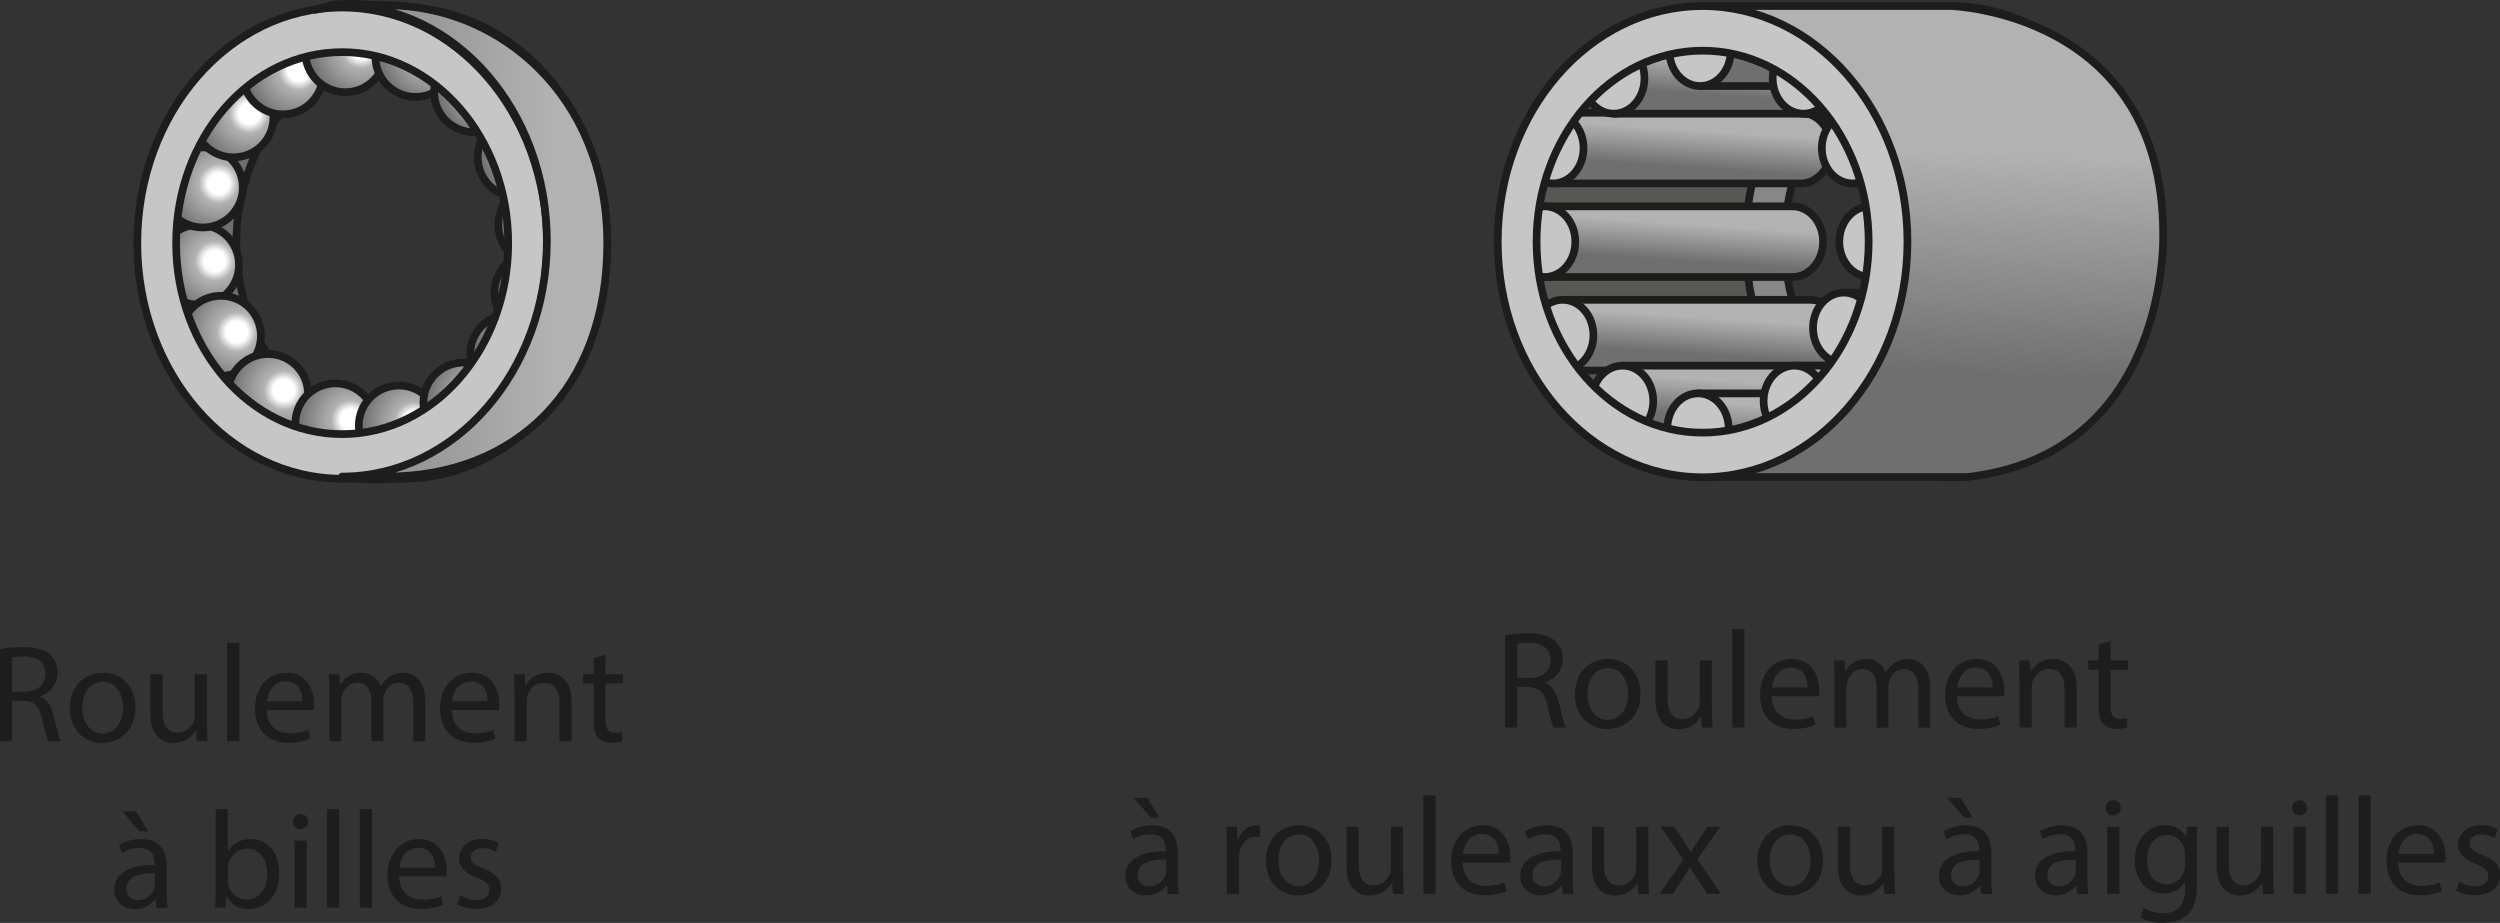 <?xml version="1.0" encoding="UTF-8"?><svg id="Calque_2" xmlns="http://www.w3.org/2000/svg" xmlns:xlink="http://www.w3.org/1999/xlink" viewBox="0 0 324.62 119.84"><rect x="0" y="0" width="324.62" height="119.84" fill="#333333" stroke="none"/><defs><style>.cls-1{fill:url(#Dégradé_sans_nom_11-6);}.cls-1,.cls-2,.cls-3,.cls-4,.cls-5,.cls-6,.cls-7,.cls-8,.cls-9,.cls-10,.cls-11,.cls-12,.cls-13,.cls-14,.cls-15,.cls-16,.cls-17,.cls-18,.cls-19,.cls-20,.cls-21,.cls-22,.cls-23,.cls-24,.cls-25,.cls-26,.cls-27,.cls-28,.cls-29,.cls-30,.cls-31,.cls-32,.cls-33,.cls-34{stroke:#1d1d1b;}.cls-1,.cls-3,.cls-5,.cls-6,.cls-9,.cls-10,.cls-12,.cls-14,.cls-15,.cls-16,.cls-17,.cls-18,.cls-20,.cls-21,.cls-24,.cls-25,.cls-27,.cls-28,.cls-32,.cls-33{stroke-miterlimit:10;}.cls-2{fill:url(#Dégradé_sans_nom_8-8);}.cls-2,.cls-4,.cls-7,.cls-8,.cls-11,.cls-13,.cls-19,.cls-22,.cls-23,.cls-26,.cls-29,.cls-30,.cls-31,.cls-34{stroke-linecap:round;stroke-linejoin:round;}.cls-3{fill:url(#Dégradé_sans_nom_11-10);}.cls-4{fill:url(#Dégradé_sans_nom_8-12);}.cls-5{fill:url(#Dégradé_sans_nom_11-12);}.cls-6{fill:url(#Dégradé_sans_nom_11-16);}.cls-7{fill:url(#Dégradé_sans_nom_8-6);}.cls-8{fill:url(#Dégradé_sans_nom_8-2);}.cls-9{fill:#575756;}.cls-10{fill:#878787;}.cls-11{fill:url(#Dégradé_sans_nom_8-5);}.cls-12{fill:url(#Dégradé_sans_nom_11-5);}.cls-13{fill:url(#Dégradé_sans_nom_8-11);}.cls-14{fill:url(#Dégradé_sans_nom_11-11);}.cls-15{fill:url(#Dégradé_sans_nom_11-4);}.cls-16{fill:url(#Dégradé_sans_nom_11);}.cls-17{fill:url(#Dégradé_sans_nom_11-8);}.cls-18{fill:url(#Dégradé_sans_nom_8);}.cls-19{fill:url(#Dégradé_sans_nom_8-3);}.cls-20{fill:url(#Dégradé_sans_nom_11-13);}.cls-21{fill:url(#Dégradé_sans_nom_11-3);}.cls-22{fill:url(#Dégradé_sans_nom_8-9);}.cls-23{fill:url(#Dégradé_sans_nom_8-4);}.cls-24{fill:#c6c6c6;}.cls-25{fill:url(#Dégradé_sans_nom_11-15);}.cls-26{fill:url(#Dégradé_sans_nom_8-7);}.cls-27{fill:url(#Dégradé_sans_nom_11-2);}.cls-28{fill:url(#Dégradé_sans_nom_11-14);}.cls-29{fill:url(#Dégradé_sans_nom_8-13);}.cls-30{fill:url(#Dégradé_sans_nom_8-10);}.cls-31{fill:url(#Dégradé_sans_nom_8-14);}.cls-32{fill:url(#Dégradé_sans_nom_11-7);}.cls-33{fill:url(#Dégradé_sans_nom_11-9);}.cls-34{fill:url(#Dégradé_sans_nom_8-15);}.cls-35{fill:#1d1d1b;}</style><linearGradient id="Dégradé_sans_nom_8" x1="23.65" y1="31.52" x2="78.85" y2="31.52" gradientUnits="userSpaceOnUse"><stop offset=".16" stop-color="#706f6f"/><stop offset=".88" stop-color="#b2b2b2"/></linearGradient><radialGradient id="Dégradé_sans_nom_11" cx="27.88" cy="33.89" fx="27.88" fy="33.89" r="7.33" gradientUnits="userSpaceOnUse"><stop offset=".19" stop-color="#fff"/><stop offset=".35" stop-color="#b2b2b2"/><stop offset=".94" stop-color="#706f6f"/></radialGradient><radialGradient id="Dégradé_sans_nom_11-2" cx="28.38" cy="23.84" fx="28.38" fy="23.84" xlink:href="#Dégradé_sans_nom_11"/><radialGradient id="Dégradé_sans_nom_11-3" cx="32.36" cy="14.73" fx="32.36" fy="14.73" xlink:href="#Dégradé_sans_nom_11"/><radialGradient id="Dégradé_sans_nom_11-4" cx="38.78" cy="9.16" fx="38.78" fy="9.16" xlink:href="#Dégradé_sans_nom_11"/><radialGradient id="Dégradé_sans_nom_11-5" cx="46.88" cy="6.28" fx="46.88" fy="6.28" xlink:href="#Dégradé_sans_nom_11"/><radialGradient id="Dégradé_sans_nom_11-6" cx="56" cy="6.88" fx="56" fy="6.88" xlink:href="#Dégradé_sans_nom_11"/><radialGradient id="Dégradé_sans_nom_11-7" cx="63.61" cy="11.48" fx="63.61" fy="11.48" xlink:href="#Dégradé_sans_nom_11"/><radialGradient id="Dégradé_sans_nom_11-8" cx="30.73" cy="43.11" fx="30.73" fy="43.11" xlink:href="#Dégradé_sans_nom_11"/><radialGradient id="Dégradé_sans_nom_11-9" cx="36.85" cy="50.68" fx="36.85" fy="50.68" xlink:href="#Dégradé_sans_nom_11"/><radialGradient id="Dégradé_sans_nom_11-10" cx="45.6" cy="54.49" fx="45.6" fy="54.49" r="7.33" xlink:href="#Dégradé_sans_nom_11"/><radialGradient id="Dégradé_sans_nom_11-11" cx="53.84" cy="54.76" fx="53.84" fy="54.76" xlink:href="#Dégradé_sans_nom_11"/><radialGradient id="Dégradé_sans_nom_11-12" cx="62.23" cy="51.78" fx="62.23" fy="51.78" xlink:href="#Dégradé_sans_nom_11"/><radialGradient id="Dégradé_sans_nom_11-13" cx="68.31" cy="45.48" fx="68.31" fy="45.48" r="7.33" xlink:href="#Dégradé_sans_nom_11"/><radialGradient id="Dégradé_sans_nom_11-14" cx="71.45" cy="37.48" fx="71.45" fy="37.48" xlink:href="#Dégradé_sans_nom_11"/><radialGradient id="Dégradé_sans_nom_11-15" cx="71.95" cy="28.69" fx="71.95" fy="28.69" r="7.33" xlink:href="#Dégradé_sans_nom_11"/><radialGradient id="Dégradé_sans_nom_11-16" cx="69.28" cy="19.93" fx="69.28" fy="19.93" r="7.33" xlink:href="#Dégradé_sans_nom_11"/><linearGradient id="Dégradé_sans_nom_8-2" x1="19.73" y1="31.23" x2="78.85" y2="31.23" xlink:href="#Dégradé_sans_nom_8"/><linearGradient id="Dégradé_sans_nom_8-3" x1="220.61" y1="47.05" x2="221.05" y2="40.43" xlink:href="#Dégradé_sans_nom_8"/><linearGradient id="Dégradé_sans_nom_8-4" x1="218.26" y1="34.91" x2="218.7" y2="28.28" xlink:href="#Dégradé_sans_nom_8"/><linearGradient id="Dégradé_sans_nom_8-5" x1="219.33" y1="22.76" x2="219.77" y2="16.13" xlink:href="#Dégradé_sans_nom_8"/><linearGradient id="Dégradé_sans_nom_8-6" x1="227.24" y1="13.7" x2="227.68" y2="7.07" xlink:href="#Dégradé_sans_nom_8"/><linearGradient id="Dégradé_sans_nom_8-7" x1="238.45" y1="10.11" x2="238.89" y2="3.48" xlink:href="#Dégradé_sans_nom_8"/><linearGradient id="Dégradé_sans_nom_8-8" x1="228.38" y1="55.6" x2="228.82" y2="48.98" xlink:href="#Dégradé_sans_nom_8"/><linearGradient id="Dégradé_sans_nom_8-9" x1="238.17" y1="59.2" x2="238.61" y2="52.57" xlink:href="#Dégradé_sans_nom_8"/><linearGradient id="Dégradé_sans_nom_8-10" x1="250.69" y1="55.6" x2="251.13" y2="48.98" xlink:href="#Dégradé_sans_nom_8"/><linearGradient id="Dégradé_sans_nom_8-11" x1="257.11" y1="46.11" x2="257.55" y2="39.48" xlink:href="#Dégradé_sans_nom_8"/><linearGradient id="Dégradé_sans_nom_8-12" x1="260.52" y1="34.91" x2="260.96" y2="28.28" xlink:href="#Dégradé_sans_nom_8"/><linearGradient id="Dégradé_sans_nom_8-13" x1="251.87" y1="13.7" x2="252.31" y2="7.07" xlink:href="#Dégradé_sans_nom_8"/><linearGradient id="Dégradé_sans_nom_8-14" x1="258.25" y1="22.76" x2="258.69" y2="16.13" xlink:href="#Dégradé_sans_nom_8"/><linearGradient id="Dégradé_sans_nom_8-15" x1="249.55" y1="54.79" x2="251.03" y2="14.75" xlink:href="#Dégradé_sans_nom_8"/></defs><g id="Calque_1-2"><g><g><path class="cls-18" d="M52.25,.98c-1.97,0-3.76-.31-6.42-.13-12.67,.84-22.18,16.09-22.18,30.72s10.13,29.42,22.78,30.59c2.23,.21,3.86,0,5.82,0,14.69,0,26.6-13.7,26.6-30.59S66.94,.98,52.25,.98Zm0,55.39c-11.91,0-21.56-11.1-21.56-24.8S40.34,6.77,52.25,6.77s18.56,11.1,18.56,24.8-6.65,24.8-18.56,24.8Z"/><circle class="cls-16" cx="25.83" cy="34.38" r="5.2"/><circle class="cls-27" cx="26.33" cy="24.34" r="5.2"/><circle class="cls-21" cx="30.31" cy="15.23" r="5.2"/><circle class="cls-15" cx="36.73" cy="9.65" r="5.2"/><circle class="cls-12" cx="44.84" cy="6.77" r="5.2"/><circle class="cls-1" cx="53.95" cy="7.38" r="5.2"/><circle class="cls-32" cx="61.57" cy="11.97" r="5.2"/><circle class="cls-17" cx="28.68" cy="43.61" r="5.2"/><circle class="cls-33" cx="34.8" cy="51.17" r="5.2"/><circle class="cls-3" cx="43.55" cy="54.98" r="5.2"/><circle class="cls-14" cx="51.79" cy="55.26" r="5.2"/><circle class="cls-5" cx="60.18" cy="52.28" r="5.2"/><circle class="cls-20" cx="66.26" cy="45.98" r="5.2"/><circle class="cls-28" cx="69.41" cy="37.97" r="5.2"/><circle class="cls-25" cx="69.9" cy="29.18" r="5.2"/><circle class="cls-6" cx="67.23" cy="20.42" r="5.2"/><path class="cls-24" d="M44.43,.98c-14.69,0-26.6,13.7-26.6,30.59s11.91,30.59,26.6,30.59,26.6-13.7,26.6-30.59S59.12,.98,44.43,.98Zm0,55.39c-11.91,0-21.56-11.1-21.56-24.8S32.52,6.77,44.43,6.77s21.56,11.1,21.56,24.8-9.66,24.8-21.56,24.8Z"/><path class="cls-8" d="M50.23,.69c-1.97,0-3.76-.31-6.42-.13-.8,.05-2.07,.52-2.84,.69,.97-.12,2.44-.55,3.44-.55,14.69,0,26.6,13.7,26.6,30.59s-11.91,30.59-26.6,30.59c2.23,.21,3.86,0,5.82,0,16.53,0,28.62-11.2,28.62-30.29S64.92,.69,50.23,.69Z"/></g><g><polygon class="cls-9" points="218.57 59.7 217.77 59.35 206.25 54.31 200.56 44.89 196.57 32.37 200.3 14.91 213.38 4.84 224.74 3.1 235.42 8.22 229.76 26.79 229.76 38.93 239.41 49.74 226.68 58.92 218.57 59.7"/><path class="cls-10" d="M253.28,.79c-14.69,0-26.6,13.7-26.6,30.59s11.91,30.59,26.6,30.59,26.6-13.7,26.6-30.59S267.97,.79,253.28,.79Zm0,55.39c-11.91,0-21.56-11.1-21.56-24.8s9.65-24.8,21.56-24.8,21.56,11.1,21.56,24.8-9.66,24.8-21.56,24.8Z"/><g><path class="cls-19" d="M235.08,38.93h-32.17v9.18h32.17c2.2,0,3.99-2.05,3.99-4.59s-1.79-4.59-3.99-4.59Z"/><ellipse class="cls-24" cx="202.91" cy="43.52" rx="3.99" ry="4.59"/></g><g><path class="cls-23" d="M232.73,26.79h-32.17v9.18h32.17c2.2,0,3.99-2.05,3.99-4.59s-1.79-4.59-3.99-4.59Z"/><ellipse class="cls-24" cx="200.56" cy="31.38" rx="3.99" ry="4.59"/></g><g><path class="cls-11" d="M233.8,14.64h-32.17v9.18h32.17c2.2,0,3.99-2.05,3.99-4.59s-1.79-4.59-3.99-4.59Z"/><ellipse class="cls-24" cx="201.63" cy="19.23" rx="3.99" ry="4.59"/></g><g><path class="cls-7" d="M241.71,5.58h-32.17V14.76h32.17c2.2,0,3.99-2.05,3.99-4.59s-1.79-4.59-3.99-4.59Z"/><ellipse class="cls-24" cx="209.54" cy="10.17" rx="3.99" ry="4.59"/></g><g><path class="cls-26" d="M252.92,1.99h-32.17V11.17h32.17c2.2,0,3.99-2.05,3.99-4.59s-1.79-4.59-3.99-4.59Z"/><ellipse class="cls-24" cx="220.75" cy="6.58" rx="3.99" ry="4.59"/></g><g><path class="cls-2" d="M242.85,47.48h-32.17v9.18h32.17c2.2,0,3.99-2.05,3.99-4.59s-1.79-4.59-3.99-4.59Z"/><ellipse class="cls-24" cx="210.68" cy="52.07" rx="3.99" ry="4.59"/></g><g><path class="cls-22" d="M252.64,51.08h-32.17v9.18h32.17c2.2,0,3.99-2.05,3.99-4.59s-1.79-4.59-3.99-4.59Z"/><ellipse class="cls-24" cx="220.48" cy="55.67" rx="3.99" ry="4.59"/></g><g><path class="cls-30" d="M265.16,47.48h-32.17v9.18h32.17c2.2,0,3.99-2.05,3.99-4.59s-1.79-4.59-3.99-4.59Z"/><ellipse class="cls-24" cx="232.99" cy="52.07" rx="3.99" ry="4.59"/></g><g><path class="cls-13" d="M271.58,37.99h-32.17v9.18h32.17c2.2,0,3.99-2.05,3.99-4.59s-1.79-4.59-3.99-4.59Z"/><ellipse class="cls-24" cx="239.41" cy="42.58" rx="3.99" ry="4.59"/></g><g><path class="cls-4" d="M274.99,26.79h-32.17v9.18h32.17c2.2,0,3.99-2.05,3.99-4.59s-1.79-4.59-3.99-4.59Z"/><ellipse class="cls-24" cx="242.82" cy="31.38" rx="3.99" ry="4.59"/></g><g><path class="cls-29" d="M266.34,5.58h-32.17V14.76h32.17c2.2,0,3.99-2.05,3.99-4.59s-1.79-4.59-3.99-4.59Z"/><ellipse class="cls-24" cx="234.17" cy="10.17" rx="3.99" ry="4.59"/></g><g><path class="cls-31" d="M272.72,14.64h-32.17v9.18h32.17c2.2,0,3.99-2.05,3.99-4.59s-1.79-4.59-3.99-4.59Z"/><ellipse class="cls-24" cx="240.55" cy="19.23" rx="3.99" ry="4.59"/></g><path class="cls-34" d="M220.2,61.94h35.29c26.31-3.07,25.39-31.52,25.39-31.52,0-28.86-27.6-29.64-27.6-29.64h-32.21s3.67,2.31,3.67,2.31l13.47,8.06,5.66,12.65v10.76l-4.46,15.17-5.77,5.92-13.44,6.27Z"/><path class="cls-24" d="M221.08,.79c-14.69,0-26.6,13.7-26.6,30.59s11.91,30.59,26.6,30.59,26.6-13.7,26.6-30.59S235.77,.79,221.08,.79Zm0,55.39c-11.91,0-21.56-11.1-21.56-24.8s9.65-24.8,21.56-24.8,21.56,11.1,21.56,24.8-9.66,24.8-21.56,24.8Z"/></g><g><path class="cls-35" d="M0,84.28c.79-.16,1.93-.25,3.01-.25,1.67,0,2.75,.31,3.51,.99,.61,.54,.95,1.37,.95,2.3,0,1.6-1.01,2.67-2.29,3.1v.05c.94,.32,1.5,1.19,1.78,2.45,.4,1.69,.68,2.86,.94,3.33h-1.62c-.2-.34-.47-1.39-.81-2.9-.36-1.67-1.01-2.3-2.43-2.36H1.57v5.26H0v-11.97Zm1.57,5.53h1.6c1.67,0,2.74-.92,2.74-2.3,0-1.57-1.13-2.25-2.79-2.27-.76,0-1.3,.07-1.55,.14v4.43Z"/><path class="cls-35" d="M17.59,91.83c0,3.22-2.23,4.63-4.34,4.63-2.36,0-4.18-1.73-4.18-4.48,0-2.92,1.91-4.63,4.32-4.63s4.2,1.82,4.2,4.48Zm-6.91,.09c0,1.91,1.1,3.35,2.65,3.35s2.65-1.42,2.65-3.38c0-1.48-.74-3.35-2.61-3.35s-2.68,1.73-2.68,3.39Z"/><path class="cls-35" d="M26.88,93.88c0,.9,.02,1.69,.07,2.38h-1.4l-.09-1.42h-.04c-.41,.7-1.33,1.62-2.88,1.62-1.37,0-3.01-.76-3.01-3.82v-5.1h1.58v4.83c0,1.66,.5,2.77,1.95,2.77,1.06,0,1.8-.74,2.09-1.44,.09-.23,.14-.52,.14-.81v-5.35h1.58v6.34Z"/><path class="cls-35" d="M29.5,83.47h1.58v12.78h-1.58v-12.78Z"/><path class="cls-35" d="M34.63,92.19c.04,2.14,1.4,3.03,2.99,3.03,1.13,0,1.82-.2,2.41-.45l.27,1.13c-.56,.25-1.51,.54-2.9,.54-2.68,0-4.29-1.76-4.29-4.39s1.55-4.7,4.09-4.7c2.84,0,3.6,2.5,3.6,4.11,0,.32-.04,.58-.05,.74h-6.12Zm4.64-1.13c.02-1.01-.41-2.58-2.2-2.58-1.6,0-2.3,1.48-2.43,2.58h4.63Z"/><path class="cls-35" d="M42.77,89.9c0-.9-.02-1.64-.07-2.36h1.39l.07,1.4h.05c.49-.83,1.3-1.6,2.74-1.6,1.19,0,2.09,.72,2.47,1.75h.04c.27-.49,.61-.86,.97-1.13,.52-.4,1.1-.61,1.93-.61,1.15,0,2.86,.76,2.86,3.78v5.13h-1.55v-4.93c0-1.67-.61-2.68-1.89-2.68-.9,0-1.6,.67-1.87,1.44-.07,.22-.13,.5-.13,.79v5.38h-1.55v-5.22c0-1.39-.61-2.39-1.82-2.39-.99,0-1.71,.79-1.96,1.58-.09,.23-.13,.5-.13,.77v5.26h-1.55v-6.36Z"/><path class="cls-35" d="M58.66,92.19c.04,2.14,1.4,3.03,2.99,3.03,1.13,0,1.82-.2,2.41-.45l.27,1.13c-.56,.25-1.51,.54-2.9,.54-2.68,0-4.29-1.76-4.29-4.39s1.55-4.7,4.09-4.7c2.84,0,3.6,2.5,3.6,4.11,0,.32-.04,.58-.05,.74h-6.12Zm4.65-1.13c.02-1.01-.41-2.58-2.2-2.58-1.6,0-2.3,1.48-2.43,2.58h4.63Z"/><path class="cls-35" d="M66.8,89.9c0-.9-.02-1.64-.07-2.36h1.4l.09,1.44h.04c.43-.83,1.44-1.64,2.88-1.64,1.21,0,3.08,.72,3.08,3.71v5.2h-1.58v-5.02c0-1.4-.52-2.58-2.02-2.58-1.04,0-1.85,.74-2.12,1.62-.07,.2-.11,.47-.11,.74v5.24h-1.58v-6.36Z"/><path class="cls-35" d="M78.62,85.04v2.5h2.27v1.21h-2.27v4.7c0,1.08,.31,1.69,1.19,1.69,.41,0,.72-.05,.92-.11l.07,1.19c-.31,.13-.79,.22-1.4,.22-.74,0-1.33-.23-1.71-.67-.45-.47-.61-1.24-.61-2.27v-4.75h-1.35v-1.21h1.35v-2.09l1.55-.42Z"/><path class="cls-35" d="M20.34,117.85l-.13-1.1h-.05c-.49,.68-1.42,1.3-2.67,1.3-1.76,0-2.66-1.24-2.66-2.5,0-2.11,1.87-3.26,5.24-3.24v-.18c0-.72-.2-2.02-1.98-2.02-.81,0-1.66,.25-2.27,.65l-.36-1.04c.72-.47,1.76-.77,2.86-.77,2.67,0,3.31,1.82,3.31,3.57v3.26c0,.76,.04,1.5,.14,2.09h-1.44Zm-2.68-12.48l1.57,2.57h-1.12l-2.2-2.57h1.75Zm2.45,8.03c-1.73-.04-3.69,.27-3.69,1.96,0,1.03,.68,1.51,1.49,1.51,1.13,0,1.85-.72,2.11-1.46,.05-.16,.09-.34,.09-.5v-1.51Z"/><path class="cls-35" d="M27.94,117.85c.04-.59,.07-1.48,.07-2.25v-10.53h1.57v5.47h.04c.56-.97,1.57-1.6,2.97-1.6,2.16,0,3.69,1.8,3.67,4.45,0,3.11-1.96,4.66-3.91,4.66-1.26,0-2.27-.49-2.92-1.64h-.05l-.07,1.44h-1.37Zm1.64-3.49c0,.2,.04,.4,.07,.58,.31,1.1,1.22,1.85,2.38,1.85,1.66,0,2.65-1.35,2.65-3.35,0-1.75-.9-3.24-2.59-3.24-1.08,0-2.09,.74-2.41,1.94-.04,.18-.09,.4-.09,.65v1.57Z"/><path class="cls-35" d="M40.01,106.69c.02,.54-.38,.97-1.01,.97-.56,0-.96-.43-.96-.97s.41-.99,.99-.99,.97,.43,.97,.99Zm-1.76,11.16v-8.71h1.58v8.71h-1.58Z"/><path class="cls-35" d="M42.46,105.07h1.58v12.78h-1.58v-12.78Z"/><path class="cls-35" d="M46.71,105.07h1.58v12.78h-1.58v-12.78Z"/><path class="cls-35" d="M51.84,113.79c.04,2.14,1.4,3.03,2.99,3.03,1.13,0,1.82-.2,2.41-.45l.27,1.13c-.56,.25-1.51,.54-2.9,.54-2.68,0-4.29-1.76-4.29-4.39s1.55-4.7,4.09-4.7c2.84,0,3.6,2.5,3.6,4.11,0,.32-.04,.58-.05,.74h-6.12Zm4.65-1.13c.02-1.01-.41-2.58-2.2-2.58-1.6,0-2.3,1.48-2.43,2.58h4.63Z"/><path class="cls-35" d="M59.76,116.23c.47,.31,1.3,.63,2.09,.63,1.15,0,1.69-.58,1.69-1.3s-.45-1.17-1.62-1.6c-1.57-.56-2.3-1.42-2.3-2.47,0-1.41,1.13-2.56,3.01-2.56,.88,0,1.66,.25,2.14,.54l-.4,1.15c-.34-.22-.97-.5-1.78-.5-.94,0-1.46,.54-1.46,1.19,0,.72,.52,1.04,1.66,1.48,1.51,.58,2.29,1.33,2.29,2.63,0,1.53-1.19,2.61-3.26,2.61-.95,0-1.84-.23-2.45-.59l.4-1.21Z"/></g><g><path class="cls-35" d="M195.43,82.5c.79-.16,1.93-.25,3.01-.25,1.67,0,2.75,.31,3.51,.99,.61,.54,.96,1.37,.96,2.3,0,1.6-1.01,2.67-2.29,3.1v.05c.94,.32,1.49,1.19,1.78,2.45,.4,1.69,.68,2.86,.94,3.33h-1.62c-.2-.34-.47-1.39-.81-2.9-.36-1.67-1.01-2.3-2.43-2.36h-1.48v5.26h-1.57v-11.97Zm1.57,5.53h1.6c1.67,0,2.74-.92,2.74-2.3,0-1.57-1.13-2.25-2.79-2.27-.76,0-1.3,.07-1.55,.14v4.43Z"/><path class="cls-35" d="M213.02,90.04c0,3.22-2.23,4.63-4.34,4.63-2.36,0-4.18-1.73-4.18-4.48,0-2.92,1.91-4.63,4.32-4.63s4.2,1.82,4.2,4.48Zm-6.91,.09c0,1.91,1.1,3.35,2.65,3.35s2.65-1.42,2.65-3.38c0-1.48-.74-3.35-2.61-3.35s-2.68,1.73-2.68,3.39Z"/><path class="cls-35" d="M222.3,92.1c0,.9,.02,1.69,.07,2.38h-1.4l-.09-1.42h-.04c-.41,.7-1.33,1.62-2.88,1.62-1.37,0-3.01-.76-3.01-3.82v-5.1h1.58v4.83c0,1.66,.5,2.77,1.94,2.77,1.06,0,1.8-.74,2.09-1.44,.09-.23,.14-.52,.14-.81v-5.35h1.58v6.34Z"/><path class="cls-35" d="M224.93,81.69h1.58v12.78h-1.58v-12.78Z"/><path class="cls-35" d="M230.06,90.4c.04,2.14,1.4,3.03,2.99,3.03,1.13,0,1.82-.2,2.41-.45l.27,1.13c-.56,.25-1.51,.54-2.9,.54-2.68,0-4.29-1.76-4.29-4.39s1.55-4.7,4.09-4.7c2.84,0,3.6,2.5,3.6,4.11,0,.32-.04,.58-.05,.74h-6.12Zm4.65-1.13c.02-1.01-.41-2.58-2.2-2.58-1.6,0-2.3,1.48-2.43,2.58h4.63Z"/><path class="cls-35" d="M238.2,88.12c0-.9-.02-1.64-.07-2.36h1.39l.07,1.4h.05c.49-.83,1.3-1.6,2.74-1.6,1.19,0,2.09,.72,2.47,1.75h.04c.27-.49,.61-.86,.97-1.13,.52-.4,1.1-.61,1.93-.61,1.15,0,2.86,.76,2.86,3.78v5.13h-1.55v-4.93c0-1.67-.61-2.68-1.89-2.68-.9,0-1.6,.67-1.87,1.44-.07,.22-.13,.5-.13,.79v5.38h-1.55v-5.22c0-1.39-.61-2.39-1.82-2.39-.99,0-1.71,.79-1.96,1.58-.09,.23-.13,.5-.13,.77v5.26h-1.55v-6.36Z"/><path class="cls-35" d="M254.09,90.4c.04,2.14,1.4,3.03,2.99,3.03,1.13,0,1.82-.2,2.41-.45l.27,1.13c-.56,.25-1.51,.54-2.9,.54-2.68,0-4.29-1.76-4.29-4.39s1.55-4.7,4.09-4.7c2.84,0,3.6,2.5,3.6,4.11,0,.32-.04,.58-.05,.74h-6.12Zm4.65-1.13c.02-1.01-.42-2.58-2.2-2.58-1.6,0-2.3,1.48-2.43,2.58h4.63Z"/><path class="cls-35" d="M262.22,88.12c0-.9-.02-1.64-.07-2.36h1.41l.09,1.44h.04c.43-.83,1.44-1.64,2.88-1.64,1.21,0,3.08,.72,3.08,3.71v5.2h-1.58v-5.02c0-1.4-.52-2.58-2.02-2.58-1.04,0-1.85,.74-2.12,1.62-.07,.2-.11,.47-.11,.74v5.24h-1.58v-6.36Z"/><path class="cls-35" d="M274.05,83.26v2.5h2.27v1.21h-2.27v4.7c0,1.08,.31,1.69,1.19,1.69,.42,0,.72-.05,.92-.11l.07,1.19c-.31,.13-.79,.22-1.41,.22-.74,0-1.33-.23-1.71-.67-.45-.47-.61-1.24-.61-2.27v-4.75h-1.35v-1.21h1.35v-2.09l1.55-.42Z"/><path class="cls-35" d="M151.65,116.07l-.13-1.1h-.05c-.49,.68-1.42,1.3-2.67,1.3-1.76,0-2.67-1.24-2.67-2.5,0-2.11,1.87-3.26,5.24-3.24v-.18c0-.72-.2-2.02-1.98-2.02-.81,0-1.66,.25-2.27,.65l-.36-1.04c.72-.47,1.76-.77,2.86-.77,2.67,0,3.31,1.82,3.31,3.57v3.26c0,.76,.04,1.5,.14,2.09h-1.44Zm-2.68-12.48l1.57,2.57h-1.12l-2.2-2.57h1.75Zm2.45,8.03c-1.73-.04-3.69,.27-3.69,1.96,0,1.03,.68,1.51,1.49,1.51,1.13,0,1.85-.72,2.11-1.46,.05-.16,.09-.34,.09-.5v-1.51Z"/><path class="cls-35" d="M159.31,110.08c0-1.03-.02-1.91-.07-2.72h1.39l.05,1.71h.07c.4-1.17,1.35-1.91,2.41-1.91,.18,0,.31,.02,.45,.05v1.49c-.16-.04-.32-.05-.54-.05-1.12,0-1.91,.85-2.12,2.03-.04,.22-.07,.47-.07,.74v4.65h-1.57v-6Z"/><path class="cls-35" d="M172.9,111.64c0,3.22-2.23,4.63-4.34,4.63-2.36,0-4.18-1.73-4.18-4.48,0-2.92,1.91-4.63,4.32-4.63s4.2,1.82,4.2,4.48Zm-6.91,.09c0,1.91,1.1,3.35,2.65,3.35s2.65-1.42,2.65-3.38c0-1.48-.74-3.35-2.61-3.35s-2.68,1.73-2.68,3.39Z"/><path class="cls-35" d="M182.19,113.7c0,.9,.02,1.69,.07,2.38h-1.4l-.09-1.42h-.04c-.41,.7-1.33,1.62-2.88,1.62-1.37,0-3.01-.76-3.01-3.82v-5.1h1.58v4.83c0,1.66,.5,2.77,1.95,2.77,1.06,0,1.8-.74,2.09-1.44,.09-.23,.14-.52,.14-.81v-5.35h1.58v6.34Z"/><path class="cls-35" d="M184.82,103.29h1.58v12.78h-1.58v-12.78Z"/><path class="cls-35" d="M189.95,112c.04,2.14,1.4,3.03,2.99,3.03,1.13,0,1.82-.2,2.41-.45l.27,1.13c-.56,.25-1.51,.54-2.9,.54-2.68,0-4.29-1.76-4.29-4.39s1.55-4.7,4.09-4.7c2.84,0,3.6,2.5,3.6,4.11,0,.32-.04,.58-.05,.74h-6.12Zm4.65-1.13c.02-1.01-.42-2.58-2.2-2.58-1.6,0-2.3,1.48-2.43,2.58h4.63Z"/><path class="cls-35" d="M202.91,116.07l-.13-1.1h-.05c-.49,.68-1.42,1.3-2.67,1.3-1.76,0-2.66-1.24-2.66-2.5,0-2.11,1.87-3.26,5.24-3.24v-.18c0-.72-.2-2.02-1.98-2.02-.81,0-1.66,.25-2.27,.65l-.36-1.04c.72-.47,1.76-.77,2.86-.77,2.67,0,3.31,1.82,3.31,3.57v3.26c0,.76,.04,1.5,.14,2.09h-1.44Zm-.23-4.45c-1.73-.04-3.69,.27-3.69,1.96,0,1.03,.68,1.51,1.49,1.51,1.13,0,1.85-.72,2.11-1.46,.05-.16,.09-.34,.09-.5v-1.51Z"/><path class="cls-35" d="M214.05,113.7c0,.9,.02,1.69,.07,2.38h-1.4l-.09-1.42h-.04c-.41,.7-1.33,1.62-2.88,1.62-1.37,0-3.01-.76-3.01-3.82v-5.1h1.58v4.83c0,1.66,.5,2.77,1.94,2.77,1.06,0,1.8-.74,2.09-1.44,.09-.23,.14-.52,.14-.81v-5.35h1.58v6.34Z"/><path class="cls-35" d="M217.42,107.36l1.24,1.87c.32,.49,.59,.94,.88,1.42h.05c.29-.52,.58-.97,.86-1.44l1.22-1.85h1.71l-2.97,4.21,3.06,4.5h-1.8l-1.28-1.96c-.34-.5-.63-.99-.94-1.51h-.04c-.29,.52-.59,.99-.92,1.51l-1.26,1.96h-1.75l3.1-4.45-2.95-4.27h1.76Z"/><path class="cls-35" d="M236.71,111.64c0,3.22-2.23,4.63-4.34,4.63-2.36,0-4.18-1.73-4.18-4.48,0-2.92,1.91-4.63,4.32-4.63s4.2,1.82,4.2,4.48Zm-6.91,.09c0,1.91,1.1,3.35,2.65,3.35s2.65-1.42,2.65-3.38c0-1.48-.74-3.35-2.61-3.35s-2.68,1.73-2.68,3.39Z"/><path class="cls-35" d="M246,113.7c0,.9,.02,1.69,.07,2.38h-1.4l-.09-1.42h-.04c-.41,.7-1.33,1.62-2.88,1.62-1.37,0-3.01-.76-3.01-3.82v-5.1h1.58v4.83c0,1.66,.5,2.77,1.94,2.77,1.06,0,1.8-.74,2.09-1.44,.09-.23,.14-.52,.14-.81v-5.35h1.58v6.34Z"/><path class="cls-35" d="M257.27,116.07l-.13-1.1h-.05c-.49,.68-1.42,1.3-2.67,1.3-1.76,0-2.66-1.24-2.66-2.5,0-2.11,1.87-3.26,5.24-3.24v-.18c0-.72-.2-2.02-1.98-2.02-.81,0-1.66,.25-2.27,.65l-.36-1.04c.72-.47,1.76-.77,2.86-.77,2.67,0,3.31,1.82,3.31,3.57v3.26c0,.76,.04,1.5,.14,2.09h-1.44Zm-2.68-12.48l1.57,2.57h-1.12l-2.2-2.57h1.75Zm2.45,8.03c-1.73-.04-3.69,.27-3.69,1.96,0,1.03,.68,1.51,1.49,1.51,1.13,0,1.85-.72,2.11-1.46,.05-.16,.09-.34,.09-.5v-1.51Z"/><path class="cls-35" d="M269.76,116.07l-.13-1.1h-.05c-.49,.68-1.42,1.3-2.67,1.3-1.76,0-2.67-1.24-2.67-2.5,0-2.11,1.87-3.26,5.24-3.24v-.18c0-.72-.2-2.02-1.98-2.02-.81,0-1.66,.25-2.27,.65l-.36-1.04c.72-.47,1.76-.77,2.86-.77,2.67,0,3.31,1.82,3.31,3.57v3.26c0,.76,.04,1.5,.14,2.09h-1.44Zm-.23-4.45c-1.73-.04-3.69,.27-3.69,1.96,0,1.03,.68,1.51,1.49,1.51,1.13,0,1.85-.72,2.11-1.46,.05-.16,.09-.34,.09-.5v-1.51Z"/><path class="cls-35" d="M275.38,104.91c.02,.54-.38,.97-1.01,.97-.56,0-.95-.43-.95-.97s.41-.99,.99-.99,.97,.43,.97,.99Zm-1.76,11.16v-8.71h1.58v8.71h-1.58Z"/><path class="cls-35" d="M285.33,107.36c-.04,.63-.07,1.33-.07,2.39v5.06c0,2-.4,3.22-1.24,3.98-.85,.79-2.07,1.04-3.17,1.04s-2.2-.25-2.9-.72l.4-1.21c.58,.36,1.48,.68,2.56,.68,1.62,0,2.81-.85,2.81-3.04v-.97h-.04c-.49,.81-1.42,1.46-2.77,1.46-2.16,0-3.71-1.84-3.71-4.25,0-2.95,1.93-4.63,3.93-4.63,1.51,0,2.34,.79,2.72,1.51h.04l.07-1.31h1.39Zm-1.64,3.44c0-.27-.02-.5-.09-.72-.29-.92-1.06-1.67-2.21-1.67-1.51,0-2.59,1.28-2.59,3.29,0,1.71,.86,3.13,2.58,3.13,.97,0,1.85-.61,2.2-1.62,.09-.27,.13-.58,.13-.85v-1.57Z"/><path class="cls-35" d="M295.18,113.7c0,.9,.02,1.69,.07,2.38h-1.4l-.09-1.42h-.04c-.41,.7-1.33,1.62-2.88,1.62-1.37,0-3.01-.76-3.01-3.82v-5.1h1.58v4.83c0,1.66,.5,2.77,1.95,2.77,1.06,0,1.8-.74,2.09-1.44,.09-.23,.14-.52,.14-.81v-5.35h1.58v6.34Z"/><path class="cls-35" d="M299.57,104.91c.02,.54-.38,.97-1.01,.97-.56,0-.96-.43-.96-.97s.41-.99,.99-.99,.97,.43,.97,.99Zm-1.76,11.16v-8.71h1.58v8.71h-1.58Z"/><path class="cls-35" d="M302.01,103.29h1.58v12.78h-1.58v-12.78Z"/><path class="cls-35" d="M306.26,103.29h1.58v12.78h-1.58v-12.78Z"/><path class="cls-35" d="M311.39,112c.04,2.14,1.4,3.03,2.99,3.03,1.13,0,1.82-.2,2.41-.45l.27,1.13c-.56,.25-1.51,.54-2.9,.54-2.68,0-4.29-1.76-4.29-4.39s1.55-4.7,4.09-4.7c2.84,0,3.6,2.5,3.6,4.11,0,.32-.04,.58-.05,.74h-6.12Zm4.65-1.13c.02-1.01-.41-2.58-2.2-2.58-1.6,0-2.3,1.48-2.43,2.58h4.63Z"/><path class="cls-35" d="M319.31,114.45c.47,.31,1.3,.63,2.09,.63,1.15,0,1.69-.58,1.69-1.3s-.45-1.17-1.62-1.6c-1.57-.56-2.3-1.42-2.3-2.47,0-1.41,1.13-2.56,3.01-2.56,.88,0,1.66,.25,2.14,.54l-.4,1.15c-.34-.22-.97-.5-1.78-.5-.94,0-1.46,.54-1.46,1.19,0,.72,.52,1.04,1.66,1.48,1.51,.58,2.29,1.33,2.29,2.63,0,1.53-1.19,2.61-3.26,2.61-.95,0-1.84-.23-2.45-.59l.4-1.21Z"/></g></g></g></svg>